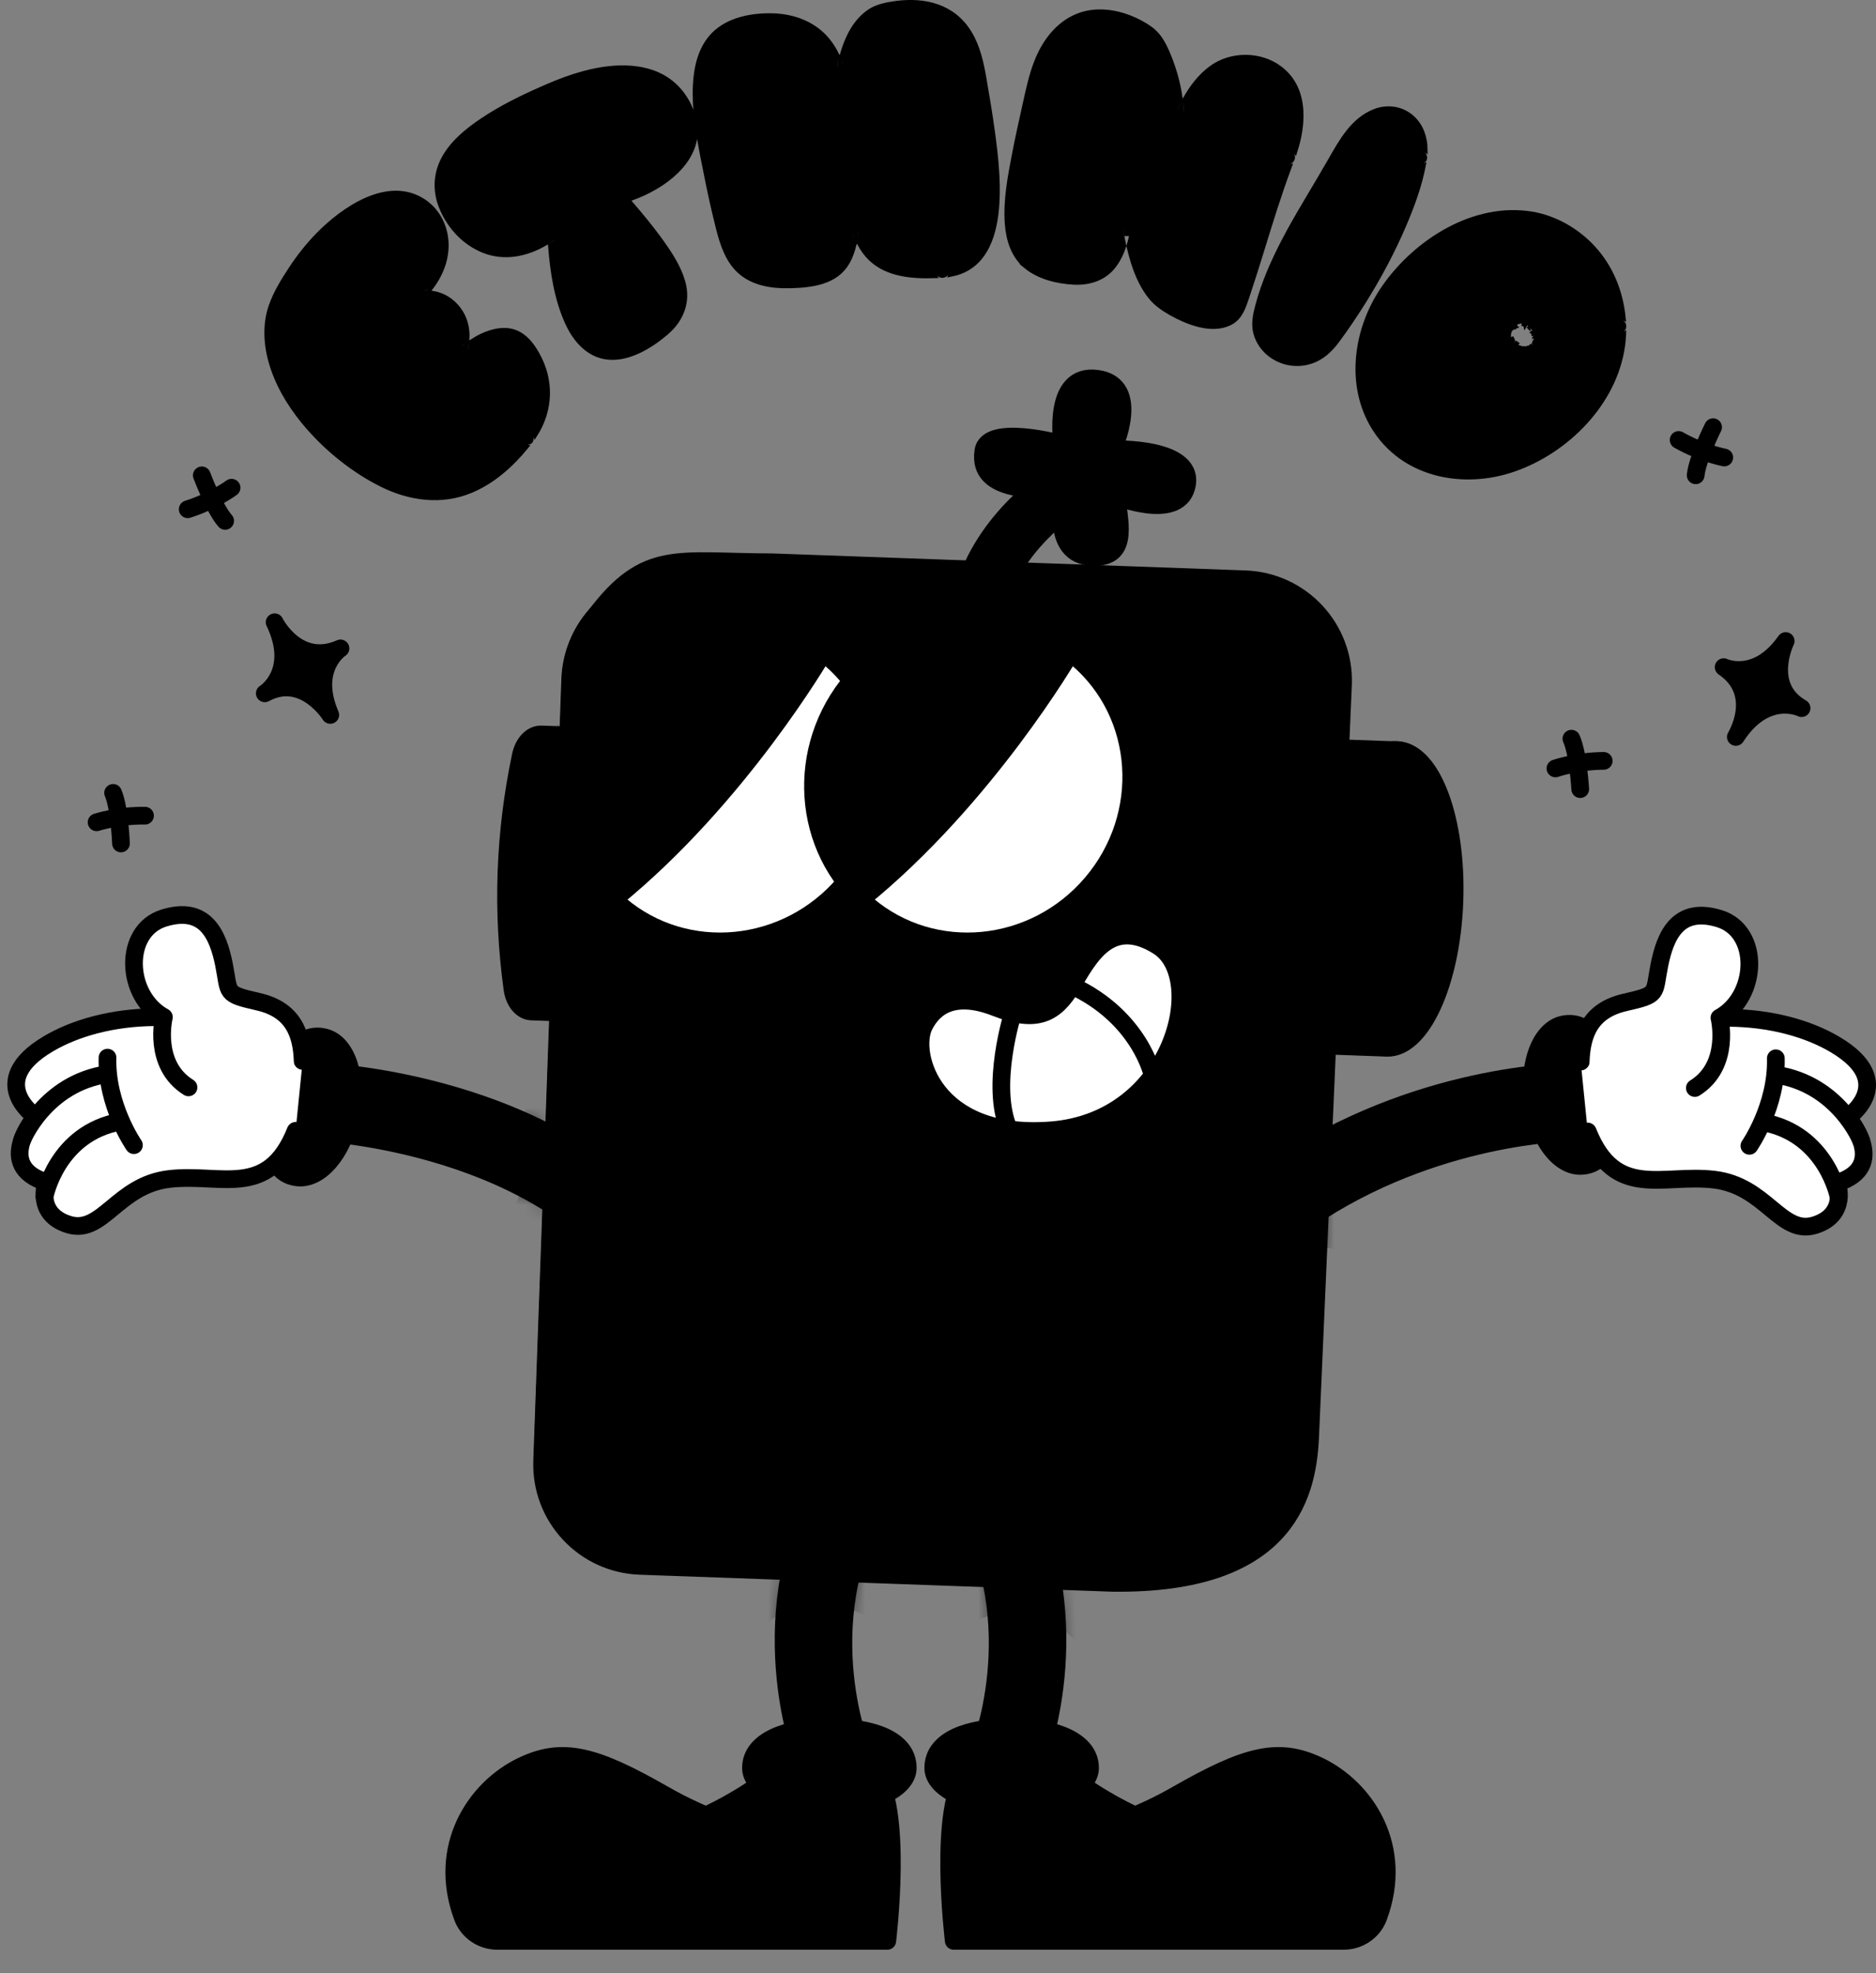 <svg width="116" height="122" viewBox="0 0 116 122" fill="none" xmlns="http://www.w3.org/2000/svg">
<rect x="0" y="0" width="116" height="122" fill="#808080" stroke="none"/>
<path d="M40.512 79.722C39.942 79.722 39.377 79.462 39.011 78.97C32.66 70.463 19.323 69.973 19.19 69.97C18.159 69.941 17.343 69.079 17.372 68.045C17.401 67.028 18.233 66.224 19.242 66.224C19.259 66.224 19.277 66.224 19.294 66.224C19.913 66.241 34.564 66.748 42.014 76.728C42.633 77.558 42.463 78.73 41.633 79.35C41.296 79.601 40.904 79.722 40.515 79.722H40.512Z" fill="#CEC2FB" style="fill:#CEC2FB;fill:color(display-p3 0.808 0.761 0.984);fill-opacity:1;"/>
<mask id="mask0_3061_2927" style="mask-type:luminance" maskUnits="userSpaceOnUse" x="17" y="66" width="26" height="14">
<path d="M40.512 79.722C39.942 79.722 39.377 79.462 39.011 78.97C32.66 70.463 19.323 69.973 19.19 69.97C18.159 69.941 17.343 69.079 17.372 68.045C17.401 67.028 18.233 66.224 19.242 66.224C19.259 66.224 19.277 66.224 19.294 66.224C19.913 66.241 34.564 66.748 42.014 76.728C42.633 77.558 42.463 78.73 41.633 79.35C41.296 79.601 40.904 79.722 40.515 79.722H40.512Z" fill="white" style="fill:white;fill-opacity:1;"/>
</mask>
<g mask="url(#mask0_3061_2927)">
<path d="M32.199 68.993C32.199 68.993 34.248 70.227 31.297 75.567C28.845 80.004 37.095 78.814 37.095 78.814L38.715 68.143L35.225 65.362L32.199 68.993Z" fill="#8A73C1" style="fill:#8A73C1;fill:color(display-p3 0.541 0.451 0.757);fill-opacity:1;"/>
</g>
<path d="M40.512 79.722C39.942 79.722 39.377 79.462 39.011 78.97C32.66 70.463 19.323 69.973 19.19 69.97C18.159 69.941 17.343 69.079 17.372 68.045C17.401 67.028 18.233 66.224 19.242 66.224C19.259 66.224 19.277 66.224 19.294 66.224C19.913 66.241 34.564 66.748 42.014 76.728C42.633 77.558 42.463 78.73 41.633 79.35C41.296 79.601 40.904 79.722 40.515 79.722H40.512Z" stroke="black" style="stroke:black;stroke-opacity:1;" stroke-width="1.095" stroke-linecap="round" stroke-linejoin="round"/>
<path d="M18.404 72.797C19.747 72.938 21.188 71.344 21.669 68.958C22.148 66.572 21.439 64.529 20.142 64.157C18.442 63.67 17.358 65.61 16.877 67.996C16.399 70.382 16.629 72.61 18.404 72.797Z" fill="#8A73C1" stroke="black" style="fill:#8A73C1;fill:color(display-p3 0.541 0.451 0.757);fill-opacity:1;stroke:black;stroke-opacity:1;" stroke-width="1.095" stroke-linecap="round" stroke-linejoin="round"/>
<path d="M18.714 65.587C18.613 64.616 18.068 65.186 17.743 65.005C12.279 61.967 6.316 62.558 2.974 64.546C-0.96 66.886 2.201 69.045 2.201 69.045C2.201 69.045 -0.407 72.076 2.861 73.094C2.861 73.094 2.155 75.071 4.25 75.713C6.345 76.353 7.25 73.275 10.457 72.895C13.665 72.514 16.576 74.171 18.279 69.918" fill="white" style="fill:white;fill-opacity:1;"/>
<path d="M18.714 65.587C18.613 64.616 18.068 65.186 17.743 65.005C12.279 61.967 6.316 62.558 2.974 64.546C-0.96 66.886 2.201 69.045 2.201 69.045C2.201 69.045 -0.407 72.076 2.861 73.094C2.861 73.094 2.155 75.071 4.25 75.713C6.345 76.353 7.25 73.275 10.457 72.895C13.665 72.514 16.576 74.171 18.279 69.918" stroke="black" style="stroke:black;stroke-opacity:1;" stroke-width="1.095" stroke-linecap="round" stroke-linejoin="round"/>
<path d="M18.714 65.587C18.653 63.884 18.106 62.423 15.976 61.936C13.847 61.449 14.21 61.449 13.847 59.622C13.48 57.795 12.691 55.971 10.135 56.76C7.579 57.553 7.76 61.587 10.135 62.887C10.135 62.887 9.406 65.829 11.656 67.23" fill="white" style="fill:white;fill-opacity:1;"/>
<path d="M18.714 65.587C18.653 63.884 18.106 62.423 15.976 61.936C13.847 61.449 14.21 61.449 13.847 59.622C13.48 57.795 12.691 55.971 10.135 56.76C7.579 57.553 7.76 61.587 10.135 62.887C10.135 62.887 9.406 65.829 11.656 67.23" stroke="black" style="stroke:black;stroke-opacity:1;" stroke-width="1.095" stroke-linecap="round" stroke-linejoin="round"/>
<path d="M1.371 70.48C1.371 70.48 2.754 66.993 6.645 66.408" stroke="black" style="stroke:black;stroke-opacity:1;" stroke-width="1.095" stroke-linecap="round" stroke-linejoin="round"/>
<path d="M2.752 74.01C2.752 74.01 3.478 70.051 7.464 69.345" stroke="black" style="stroke:black;stroke-opacity:1;" stroke-width="1.095" stroke-linecap="round" stroke-linejoin="round"/>
<path d="M8.281 70.802C8.281 70.802 6.567 68.341 6.647 65.391" stroke="black" style="stroke:black;stroke-opacity:1;" stroke-width="1.095" stroke-linecap="round" stroke-linejoin="round"/>
<path d="M48.607 113.573C48.607 113.573 45.342 113.403 41.056 110.954C36.774 108.501 34.783 107.989 32.293 109.179C29.386 110.568 26.997 114.193 28.608 118.527C28.939 119.42 29.806 120 30.76 120H54.863C54.863 120 55.9 111.585 54.019 109.519C52.771 108.147 49.806 108.112 47.777 109.718C45.748 111.323 43.65 112.236 43.65 112.236" fill="#73C4EA" style="fill:#73C4EA;fill:color(display-p3 0.451 0.769 0.918);fill-opacity:1;"/>
<path d="M48.607 113.573C48.607 113.573 45.342 113.403 41.056 110.954C36.774 108.501 34.783 107.989 32.293 109.179C29.386 110.568 26.997 114.193 28.608 118.527C28.939 119.42 29.806 120 30.76 120H54.863C54.863 120 55.9 111.585 54.019 109.519C52.771 108.147 49.806 108.112 47.777 109.718C45.748 111.323 43.65 112.236 43.65 112.236" stroke="black" style="stroke:black;stroke-opacity:1;" stroke-width="1.095" stroke-linecap="round" stroke-linejoin="round"/>
<path d="M56.13 109.309C56.13 110.594 53.96 111.634 51.283 111.634C48.605 111.634 46.435 110.594 46.435 109.309C46.435 107.634 48.605 106.79 51.283 106.79C53.96 106.79 56.13 107.554 56.13 109.309Z" fill="#567EE0" stroke="black" style="fill:#567EE0;fill:color(display-p3 0.337 0.494 0.878);fill-opacity:1;stroke:black;stroke-opacity:1;" stroke-width="1.095" stroke-linecap="round" stroke-linejoin="round"/>
<path d="M51.212 109.213C51.261 109.213 51.31 109.213 51.359 109.208C52.388 109.13 53.206 108.793 53.129 107.764C53.123 107.66 49.806 99.015 55.414 91.326C56.025 90.491 55.84 89.318 55.005 88.71C54.169 88.102 52.996 88.283 52.388 89.119C45.919 97.983 49.365 107.675 49.394 108.046C49.469 109.029 50.244 109.213 51.215 109.213H51.212Z" fill="#CEC2FB" style="fill:#CEC2FB;fill:color(display-p3 0.808 0.761 0.984);fill-opacity:1;"/>
<mask id="mask1_3061_2927" style="mask-type:luminance" maskUnits="userSpaceOnUse" x="48" y="88" width="8" height="22">
<path d="M51.212 109.213C51.261 109.213 51.31 109.213 51.359 109.208C52.388 109.13 53.206 108.793 53.129 107.764C53.123 107.66 49.806 99.015 55.414 91.326C56.025 90.491 55.84 89.318 55.005 88.71C54.169 88.102 52.996 88.283 52.388 89.119C45.919 97.983 49.365 107.675 49.394 108.046C49.469 109.029 50.244 109.213 51.215 109.213H51.212Z" fill="white" style="fill:white;fill-opacity:1;"/>
</mask>
<g mask="url(#mask1_3061_2927)">
<path d="M47.368 100.441C47.368 100.441 48.296 99.294 50.613 99.257C52.93 99.219 53.985 100.231 53.985 100.231L59.253 90.37L55.302 86.704L49.264 88.01L46.438 93.571L47.368 100.441Z" fill="#8A73C1" style="fill:#8A73C1;fill:color(display-p3 0.541 0.451 0.757);fill-opacity:1;"/>
</g>
<path d="M51.212 109.213C51.261 109.213 51.31 109.213 51.359 109.208C52.388 109.13 53.206 108.793 53.129 107.764C53.123 107.66 49.806 99.015 55.414 91.326C56.025 90.491 55.84 89.318 55.005 88.71C54.169 88.102 52.996 88.283 52.388 89.119C45.919 97.983 49.365 107.675 49.394 108.046C49.469 109.029 50.244 109.213 51.215 109.213H51.212Z" stroke="black" style="stroke:black;stroke-opacity:1;" stroke-width="1.095" stroke-linecap="round" stroke-linejoin="round"/>
<path d="M65.231 113.573C65.231 113.573 68.496 113.403 72.781 110.954C77.063 108.501 79.055 107.989 81.544 109.179C84.452 110.568 86.841 114.193 85.23 118.527C84.899 119.42 84.031 120 83.078 120H58.975C58.975 120 57.937 111.585 59.819 109.519C61.067 108.147 64.032 108.112 66.061 109.718C68.09 111.323 70.188 112.236 70.188 112.236" fill="#73C4EA" style="fill:#73C4EA;fill:color(display-p3 0.451 0.769 0.918);fill-opacity:1;"/>
<path d="M65.231 113.573C65.231 113.573 68.496 113.403 72.781 110.954C77.063 108.501 79.055 107.989 81.544 109.179C84.452 110.568 86.841 114.193 85.23 118.527C84.899 119.42 84.031 120 83.078 120H58.975C58.975 120 57.937 111.585 59.819 109.519C61.067 108.147 64.032 108.112 66.061 109.718C68.09 111.323 70.188 112.236 70.188 112.236" stroke="black" style="stroke:black;stroke-opacity:1;" stroke-width="1.095" stroke-linecap="round" stroke-linejoin="round"/>
<path d="M57.707 109.309C57.707 110.594 59.877 111.634 62.554 111.634C65.231 111.634 67.401 110.594 67.401 109.309C67.401 107.634 65.231 106.79 62.554 106.79C59.877 106.79 57.707 107.554 57.707 109.309Z" fill="#567EE0" stroke="black" style="fill:#567EE0;fill:color(display-p3 0.337 0.494 0.878);fill-opacity:1;stroke:black;stroke-opacity:1;" stroke-width="1.095" stroke-linecap="round" stroke-linejoin="round"/>
<path d="M62.627 109.213C62.578 109.213 62.529 109.213 62.48 109.208C61.451 109.13 60.633 108.793 60.71 107.764C60.716 107.66 64.033 99.015 58.425 91.326C57.814 90.491 57.999 89.318 58.834 88.71C59.67 88.102 60.843 88.283 61.451 89.119C67.92 97.983 64.474 107.675 64.445 108.046C64.37 109.029 63.595 109.213 62.624 109.213H62.627Z" fill="#CEC2FB" style="fill:#CEC2FB;fill:color(display-p3 0.808 0.761 0.984);fill-opacity:1;"/>
<mask id="mask2_3061_2927" style="mask-type:luminance" maskUnits="userSpaceOnUse" x="58" y="88" width="8" height="22">
<path d="M62.627 109.213C62.578 109.213 62.529 109.213 62.48 109.208C61.451 109.13 60.633 108.793 60.71 107.764C60.716 107.66 64.033 99.015 58.425 91.326C57.814 90.491 57.999 89.318 58.834 88.71C59.67 88.102 60.843 88.283 61.451 89.119C67.92 97.983 64.474 107.675 64.445 108.046C64.37 109.029 63.595 109.213 62.624 109.213H62.627Z" fill="white" style="fill:white;fill-opacity:1;"/>
</mask>
<g mask="url(#mask2_3061_2927)">
<path d="M66.753 101.808C66.753 101.808 66.085 100.494 63.825 99.978C61.566 99.459 60.324 100.231 60.324 100.231L57.215 89.494L61.84 86.725L67.477 89.255L69.091 95.283L66.759 101.811L66.753 101.808Z" fill="#8A73C1" style="fill:#8A73C1;fill:color(display-p3 0.541 0.451 0.757);fill-opacity:1;"/>
</g>
<path d="M62.627 109.213C62.578 109.213 62.529 109.213 62.48 109.208C61.451 109.13 60.633 108.793 60.71 107.764C60.716 107.66 64.033 99.015 58.425 91.326C57.814 90.491 57.999 89.318 58.834 88.71C59.67 88.102 60.843 88.283 61.451 89.119C67.92 97.983 64.474 107.675 64.445 108.046C64.37 109.029 63.595 109.213 62.624 109.213H62.627Z" stroke="black" style="stroke:black;stroke-opacity:1;" stroke-width="1.095" stroke-linecap="round" stroke-linejoin="round"/>
<path d="M36.803 38.092C39.927 33.928 41.858 34.755 47.722 34.764L76.998 35.816C80.462 35.94 83.17 38.85 83.044 42.314L81.018 88.669C80.894 92.093 79.851 97.856 69.223 97.865C69.099 97.868 68.972 97.868 68.845 97.865L39.57 96.813C36.106 96.689 33.397 93.779 33.524 90.315L35.259 41.997C35.313 40.498 35.89 39.141 36.806 38.092H36.803Z" fill="#8A73C1" style="fill:#8A73C1;fill:color(display-p3 0.541 0.451 0.757);fill-opacity:1;"/>
<mask id="mask3_3061_2927" style="mask-type:luminance" maskUnits="userSpaceOnUse" x="33" y="34" width="51" height="64">
<path d="M36.803 38.092C39.927 33.928 41.858 34.755 47.722 34.764L76.998 35.816C80.462 35.94 83.17 38.85 83.044 42.314L81.018 88.669C80.894 92.093 79.851 97.856 69.223 97.865C69.099 97.868 68.972 97.868 68.845 97.865L39.57 96.813C36.106 96.689 33.397 93.779 33.524 90.315L35.259 41.997C35.313 40.498 35.89 39.141 36.806 38.092H36.803Z" fill="white" style="fill:white;fill-opacity:1;"/>
</mask>
<g mask="url(#mask3_3061_2927)">
<path d="M78.369 75.736C78.369 75.736 80.692 77.947 86.608 77.073L84.159 71.8L78.369 75.736Z" fill="#5C509C" style="fill:#5C509C;fill:color(display-p3 0.361 0.314 0.612);fill-opacity:1;"/>
</g>
<path d="M36.803 38.092C39.927 33.928 41.858 34.755 47.722 34.764L76.998 35.816C80.462 35.94 83.17 38.85 83.044 42.314L81.018 88.669C80.894 92.093 79.851 97.856 69.223 97.865C69.099 97.868 68.972 97.868 68.845 97.865L39.57 96.813C36.106 96.689 33.397 93.779 33.524 90.315L35.259 41.997C35.313 40.498 35.89 39.141 36.806 38.092H36.803Z" stroke="black" style="stroke:black;stroke-opacity:1;" stroke-width="1.095" stroke-linecap="round" stroke-linejoin="round"/>
<path d="M69.032 30.706C69.032 30.706 72.775 32.202 73.352 30.144C74.064 27.6 68.822 27.778 68.822 27.778C68.822 27.778 70.652 23.813 67.854 23.421C64.998 23.02 65.686 27.456 65.686 27.456C65.686 27.456 61.079 26.179 60.808 27.868C60.367 30.628 64.566 30.196 65.813 30.36C65.813 30.36 64.779 34.366 67.571 34.435C69.718 34.487 69.286 32.579 69.032 30.706Z" fill="#567EE0" stroke="black" style="fill:#567EE0;fill:color(display-p3 0.337 0.494 0.878);fill-opacity:1;stroke:black;stroke-opacity:1;" stroke-width="1.095" stroke-linecap="round" stroke-linejoin="round"/>
<path d="M67.761 29.107C67.461 28.548 66.772 28.329 66.204 28.634C65.994 28.747 62.02 30.914 60.139 35.015C59.919 35.49 60.254 36.038 60.775 36.055L61.559 36.081C61.928 36.092 62.268 35.894 62.441 35.565C64.087 32.427 67.248 30.689 67.291 30.666C67.85 30.363 68.06 29.666 67.761 29.107Z" fill="#CEC2FB" stroke="black" style="fill:#CEC2FB;fill:color(display-p3 0.808 0.761 0.984);fill-opacity:1;stroke:black;stroke-opacity:1;" stroke-width="1.095" stroke-linecap="round" stroke-linejoin="round"/>
<path d="M35.744 45.489L33.473 45.409C32.9 45.389 32.375 45.916 32.208 46.697C31.194 51.486 31.021 56.307 31.689 61.16C31.799 61.95 32.286 62.518 32.859 62.538L35.13 62.618L35.744 45.489Z" fill="#CEC2FB" style="fill:#CEC2FB;fill:color(display-p3 0.808 0.761 0.984);fill-opacity:1;"/>
<mask id="mask4_3061_2927" style="mask-type:luminance" maskUnits="userSpaceOnUse" x="31" y="45" width="5" height="18">
<path d="M35.744 45.489L33.473 45.409C32.9 45.389 32.375 45.916 32.208 46.697C31.194 51.486 31.021 56.307 31.689 61.16C31.799 61.95 32.286 62.518 32.859 62.538L35.13 62.618L35.744 45.489Z" fill="white" style="fill:white;fill-opacity:1;"/>
</mask>
<g mask="url(#mask4_3061_2927)">
<path d="M33.52 62.561C33.52 62.561 32.946 61.786 33.298 54.014C33.652 46.242 34.462 44.824 34.462 44.824C34.462 44.824 38.004 46.545 38.004 46.746C38.004 46.948 37.701 62.273 37.701 62.273L33.522 62.561H33.52Z" fill="#8A73C1" style="fill:#8A73C1;fill:color(display-p3 0.541 0.451 0.757);fill-opacity:1;"/>
</g>
<path d="M35.744 45.489L33.473 45.409C32.9 45.389 32.375 45.916 32.208 46.697C31.194 51.486 31.021 56.307 31.689 61.16C31.799 61.95 32.286 62.518 32.859 62.538L35.13 62.618L35.744 45.489Z" stroke="black" style="stroke:black;stroke-opacity:1;" stroke-width="1.095" stroke-linecap="round" stroke-linejoin="round"/>
<path d="M39.595 96.76L68.872 97.813C72.336 97.938 75.246 95.231 75.37 91.767L77.108 43.448C77.233 39.984 74.525 37.075 71.061 36.95L41.785 35.897C38.32 35.773 35.411 38.48 35.287 41.944L33.549 90.262C33.424 93.727 36.131 96.636 39.595 96.76Z" fill="#CEC2FB" stroke="black" style="fill:#CEC2FB;fill:color(display-p3 0.808 0.761 0.984);fill-opacity:1;stroke:black;stroke-opacity:1;" stroke-width="1.095" stroke-linecap="round" stroke-linejoin="round"/>
<path d="M43.529 41.847L68.84 42.755C70.494 42.816 71.782 44.314 71.718 46.104L71.056 64.567C70.992 66.357 69.597 67.76 67.943 67.702L42.633 66.795C40.979 66.734 39.691 65.236 39.754 63.446L40.417 44.983C40.48 43.193 41.875 41.79 43.529 41.847Z" fill="#ECE9FF" stroke="black" style="fill:#ECE9FF;fill:color(display-p3 0.925 0.914 1);fill-opacity:1;stroke:black;stroke-opacity:1;" stroke-width="1.095" stroke-linecap="round" stroke-linejoin="round"/>
<path d="M67.193 88.623L41.883 87.715C40.229 87.655 38.941 86.156 39.004 84.367L39.359 74.523C39.422 72.733 40.817 71.33 42.471 71.388L67.781 72.295C69.435 72.356 70.724 73.854 70.66 75.644L70.306 85.488C70.242 87.277 68.847 88.681 67.193 88.623Z" fill="#ECE9FF" stroke="black" style="fill:#ECE9FF;fill:color(display-p3 0.925 0.914 1);fill-opacity:1;stroke:black;stroke-opacity:1;" stroke-width="1.095" stroke-linecap="round" stroke-linejoin="round"/>
<path d="M67.34 74.639C67.852 74.639 68.268 75.054 68.268 75.566C68.267 76.079 67.852 76.494 67.34 76.494C66.828 76.494 66.412 76.079 66.412 75.566C66.412 75.054 66.827 74.639 67.34 74.639Z" fill="black" stroke="black" style="fill:black;fill-opacity:1;stroke:black;stroke-opacity:1;" stroke-width="0.288"/>
<path d="M42.096 73.117C42.608 73.117 43.023 73.532 43.023 74.045C43.023 74.557 42.608 74.972 42.096 74.973C41.583 74.973 41.168 74.557 41.168 74.045C41.168 73.532 41.583 73.117 42.096 73.117Z" fill="black" stroke="black" style="fill:black;fill-opacity:1;stroke:black;stroke-opacity:1;" stroke-width="0.288"/>
<path d="M79.707 39.141L75.92 39.633" stroke="black" style="stroke:black;stroke-opacity:1;" stroke-width="1.095" stroke-linecap="round" stroke-linejoin="round"/>
<path d="M52.219 54.608C55.8 50.395 55.388 44.163 51.3 40.688C47.212 37.214 40.995 37.813 37.415 42.026C33.834 46.239 34.246 52.471 38.334 55.945C42.422 59.42 48.639 58.821 52.219 54.608Z" fill="white" stroke="black" style="fill:white;fill-opacity:1;stroke:black;stroke-opacity:1;" stroke-width="1.095" stroke-linecap="round" stroke-linejoin="round"/>
<path d="M38.355 55.988C34.269 52.513 33.857 46.282 37.439 42.069C41.021 37.856 47.237 37.257 51.323 40.732C51.323 40.732 46.127 49.677 38.355 55.988Z" fill="#191919" style="fill:#191919;fill:color(display-p3 0.098 0.098 0.098);fill-opacity:1;"/>
<path d="M71.631 58.509C68.64 56.613 67.34 59.187 66.286 60.947C65.234 62.708 64.072 63.273 61.571 62.293C59.07 61.313 57.773 62.158 57.139 63.426C56.286 65.137 57.698 70.457 64.997 69.886C72.594 69.293 74.703 60.458 71.628 58.509H71.631Z" fill="white" stroke="black" style="fill:white;fill-opacity:1;stroke:black;stroke-opacity:1;" stroke-width="1.095" stroke-linecap="round" stroke-linejoin="round"/>
<path d="M62.635 62.63C62.635 62.63 61.203 67.111 62.381 69.82L62.635 62.63Z" fill="white" style="fill:white;fill-opacity:1;"/>
<path d="M62.635 62.63C62.635 62.63 61.203 67.111 62.381 69.82" stroke="black" style="stroke:black;stroke-opacity:1;" stroke-width="1.095" stroke-linecap="round" stroke-linejoin="round"/>
<path d="M71.275 66.506C71.275 66.506 70.522 62.921 66.289 60.947L71.275 66.506Z" fill="white" style="fill:white;fill-opacity:1;"/>
<path d="M71.275 66.506C71.275 66.506 70.522 62.921 66.289 60.947" stroke="black" style="stroke:black;stroke-opacity:1;" stroke-width="1.095" stroke-linecap="round" stroke-linejoin="round"/>
<path d="M82.561 46.25L86.411 46.388C88.538 46.463 90.114 50.645 89.932 55.722C89.751 60.8 87.878 64.858 85.751 64.78L81.901 64.641C79.774 64.567 78.198 60.385 78.379 55.307C78.561 50.23 80.434 46.172 82.561 46.25Z" fill="#CEC2FB" stroke="black" style="fill:#CEC2FB;fill:color(display-p3 0.808 0.761 0.984);fill-opacity:1;stroke:black;stroke-opacity:1;" stroke-width="1.095" stroke-linecap="round" stroke-linejoin="round"/>
<path d="M89.878 55.701C90.059 50.623 88.483 46.444 86.356 46.368C84.23 46.292 82.359 50.347 82.177 55.426C81.995 60.504 83.572 64.683 85.698 64.759C87.825 64.835 89.696 60.78 89.878 55.701Z" fill="#8A73C1" stroke="black" style="fill:#8A73C1;fill:color(display-p3 0.541 0.451 0.757);fill-opacity:1;stroke:black;stroke-opacity:1;" stroke-width="1.095" stroke-linecap="round" stroke-linejoin="round"/>
<path d="M67.512 54.608C71.093 50.395 70.681 44.163 66.593 40.688C62.505 37.214 56.288 37.813 52.708 42.026C49.127 46.239 49.539 52.471 53.627 55.945C57.715 59.42 63.932 58.821 67.512 54.608Z" fill="white" stroke="black" style="fill:white;fill-opacity:1;stroke:black;stroke-opacity:1;" stroke-width="1.095" stroke-linecap="round" stroke-linejoin="round"/>
<path d="M53.648 55.988C49.562 52.513 49.15 46.282 52.732 42.069C56.314 37.856 62.53 37.257 66.616 40.732C66.616 40.732 61.42 49.677 53.648 55.988Z" fill="#191919" style="fill:#191919;fill:color(display-p3 0.098 0.098 0.098);fill-opacity:1;"/>
<path d="M79.848 75.713C79.248 75.713 78.661 75.428 78.297 74.895C77.715 74.039 77.937 72.875 78.79 72.293C87.565 66.313 96.827 66.258 97.213 66.267C98.248 66.267 99.083 67.109 99.083 68.143C99.083 69.175 98.242 70.013 97.21 70.013C97.075 70.013 88.663 70.103 80.903 75.391C80.58 75.61 80.214 75.716 79.851 75.716L79.848 75.713Z" fill="#CEC2FB" stroke="black" style="fill:#CEC2FB;fill:color(display-p3 0.808 0.761 0.984);fill-opacity:1;stroke:black;stroke-opacity:1;" stroke-width="1.095" stroke-linecap="round" stroke-linejoin="round"/>
<path d="M97.759 72.085C96.411 72.131 95.088 70.436 94.78 68.021C94.471 65.606 95.327 63.621 96.65 63.341C98.382 62.978 99.321 64.99 99.63 67.405C99.935 69.82 99.543 72.024 97.759 72.085Z" fill="#8A73C1" stroke="black" style="fill:#8A73C1;fill:color(display-p3 0.541 0.451 0.757);fill-opacity:1;stroke:black;stroke-opacity:1;" stroke-width="1.095" stroke-linecap="round" stroke-linejoin="round"/>
<path d="M97.74 65.627C97.841 64.656 98.386 65.226 98.711 65.045C104.175 62.007 110.137 62.598 113.48 64.587C117.414 66.927 114.253 69.085 114.253 69.085C114.253 69.085 116.861 72.117 113.593 73.134C113.593 73.134 114.299 75.111 112.204 75.753C110.109 76.393 109.204 73.315 105.996 72.935C102.789 72.555 99.879 74.212 98.175 69.958" fill="white" style="fill:white;fill-opacity:1;"/>
<path d="M97.74 65.627C97.841 64.656 98.386 65.226 98.711 65.045C104.175 62.007 110.137 62.598 113.48 64.587C117.414 66.927 114.253 69.085 114.253 69.085C114.253 69.085 116.861 72.117 113.593 73.134C113.593 73.134 114.299 75.111 112.204 75.753C110.109 76.393 109.204 73.315 105.996 72.935C102.789 72.555 99.879 74.212 98.175 69.958" stroke="black" style="stroke:black;stroke-opacity:1;" stroke-width="1.095" stroke-linecap="round" stroke-linejoin="round"/>
<path d="M97.74 65.627C97.801 63.924 98.348 62.463 100.478 61.976C102.607 61.489 102.244 61.489 102.607 59.662C102.973 57.835 103.763 56.011 106.319 56.8C108.875 57.593 108.694 61.627 106.319 62.927C106.319 62.927 107.048 65.869 104.798 67.27" fill="white" style="fill:white;fill-opacity:1;"/>
<path d="M97.74 65.627C97.801 63.924 98.348 62.463 100.478 61.976C102.607 61.489 102.244 61.489 102.607 59.662C102.973 57.835 103.763 56.011 106.319 56.8C108.875 57.593 108.694 61.627 106.319 62.927C106.319 62.927 107.048 65.869 104.798 67.27" stroke="black" style="stroke:black;stroke-opacity:1;" stroke-width="1.095" stroke-linecap="round" stroke-linejoin="round"/>
<path d="M115.082 70.52C115.082 70.52 113.699 67.033 109.809 66.448" stroke="black" style="stroke:black;stroke-opacity:1;" stroke-width="1.095" stroke-linecap="round" stroke-linejoin="round"/>
<path d="M113.698 74.05C113.698 74.05 112.972 70.091 108.986 69.385" stroke="black" style="stroke:black;stroke-opacity:1;" stroke-width="1.095" stroke-linecap="round" stroke-linejoin="round"/>
<path d="M108.172 70.843C108.172 70.843 109.886 68.382 109.806 65.431" stroke="black" style="stroke:black;stroke-opacity:1;" stroke-width="1.095" stroke-linecap="round" stroke-linejoin="round"/>
<path d="M32.585 27.098C30.827 29.375 27.706 32.072 23.119 29.36C18.081 26.378 15.715 21.605 17.234 18.513C19.346 14.228 22.522 12.289 24.346 12.231C27.283 12.139 28.683 15.894 25.502 18.551C25.13 18.701 24.747 18.954 24.375 19.332C24.802 19.087 25.176 18.825 25.502 18.551C27.675 17.672 29.594 20.242 28.049 22.369C27.787 22.614 27.513 22.888 27.234 23.193C27.574 22.931 27.845 22.654 28.049 22.369C30.173 20.387 31.695 20.314 32.539 21.401C33.461 22.585 34.357 24.81 32.582 27.098H32.585Z" fill="#F9DE55" style="fill:#F9DE55;fill:color(display-p3 0.977 0.871 0.333);fill-opacity:1;"/>
<path d="M22.704 12.338C23.873 11.837 25.101 11.729 26.189 12.443C27.253 13.143 27.735 14.42 27.562 15.676C27.46 16.42 27.14 17.12 26.689 17.724H26.688C26.664 17.755 26.638 17.786 26.614 17.817C26.363 17.795 26.105 17.807 25.855 17.854C26.037 17.652 26.2 17.435 26.331 17.243L26.332 17.242C26.759 16.611 27.046 15.873 27.031 15.087C27.007 13.8 26.097 12.678 24.781 12.534C23.932 12.441 23.1 12.748 22.37 13.148L22.064 13.324C20.848 14.056 19.812 15.085 18.974 16.211C18.572 16.75 18.208 17.317 17.881 17.904L17.565 18.497C17.314 18.991 17.141 19.522 17.09 20.085V20.086C16.98 21.316 17.321 22.542 17.859 23.621V23.62C18.52 24.951 19.471 26.112 20.553 27.109C21.856 28.312 23.455 29.467 25.198 29.969H25.199C26.581 30.365 28.009 30.249 29.288 29.616L29.542 29.483C30.516 28.939 31.329 28.165 32.035 27.321C32.086 27.424 32.168 27.506 32.264 27.561C32.339 27.605 32.427 27.634 32.52 27.645C31.581 28.784 30.46 29.78 29.1 30.343C27.284 31.095 25.32 30.823 23.577 29.949C22.008 29.161 20.542 28.025 19.344 26.729L19.107 26.467C18.165 25.396 17.368 24.179 16.9 22.838L16.811 22.568C16.443 21.39 16.351 20.08 16.761 18.916C17.048 18.101 17.519 17.332 18.008 16.593C18.493 15.859 19.044 15.16 19.659 14.53C20.443 13.727 21.534 12.839 22.704 12.338ZM32.565 26.797C32.619 26.798 32.682 26.826 32.738 26.883C32.838 26.983 32.88 27.133 32.815 27.267C32.703 27.384 32.538 27.387 32.408 27.312C32.339 27.273 32.295 27.218 32.279 27.164C32.267 27.123 32.268 27.07 32.307 27.006L32.395 26.893C32.456 26.815 32.516 26.796 32.565 26.797ZM29.829 20.751C30.47 20.458 31.187 20.296 31.834 20.533C32.453 20.76 32.87 21.289 33.208 21.884V21.885C34.132 23.503 34.066 25.355 33.082 26.891C33.048 26.811 33.001 26.738 32.943 26.68C32.862 26.598 32.756 26.538 32.638 26.518C33.164 25.663 33.449 24.68 33.253 23.643C33.105 22.858 32.736 21.965 32.137 21.387C31.642 20.911 30.987 20.936 30.423 21.124L30.188 21.214C29.729 21.41 29.306 21.695 28.921 22.001C29.033 21.737 29.112 21.459 29.15 21.173C29.152 21.159 29.152 21.144 29.153 21.13C29.37 20.988 29.594 20.859 29.829 20.751ZM27.292 23.459C27.192 23.474 27.098 23.44 27.031 23.376C26.98 23.327 26.95 23.265 26.946 23.202C26.945 23.178 26.949 23.152 26.957 23.124L27.292 23.459ZM28.824 21.359C28.757 21.67 28.64 21.969 28.477 22.247L28.477 22.248C28.353 22.461 28.187 22.65 28.003 22.838C27.858 22.985 27.693 23.143 27.54 23.3L27.143 22.902C27.361 22.716 27.558 22.515 27.748 22.317C27.976 22.081 28.196 21.851 28.447 21.648C28.571 21.549 28.697 21.453 28.824 21.359ZM26.74 18.126C27.386 18.227 27.941 18.565 28.355 19.11C28.755 19.639 28.932 20.306 28.88 20.967C28.668 21.111 28.464 21.265 28.267 21.424C28.243 21.443 28.22 21.464 28.196 21.483C28.244 21.344 28.283 21.201 28.303 21.054C28.385 20.48 28.226 19.863 27.873 19.413C27.564 19.02 27.116 18.748 26.618 18.682L26.401 18.666C26.352 18.666 26.302 18.67 26.253 18.673C26.43 18.502 26.592 18.313 26.74 18.126ZM24.471 19.608C24.351 19.651 24.233 19.602 24.156 19.503C24.079 19.403 24.063 19.277 24.136 19.174L24.471 19.608ZM26.393 18.095C26.188 18.339 25.967 18.571 25.723 18.744V18.745C25.646 18.8 25.561 18.845 25.467 18.893C25.421 18.916 25.372 18.94 25.322 18.966L25.173 19.052C24.997 19.163 24.844 19.295 24.698 19.431L24.367 19.002C24.58 18.875 24.79 18.742 24.992 18.593C25.042 18.556 25.089 18.519 25.134 18.484C25.179 18.449 25.221 18.416 25.264 18.385C25.306 18.354 25.349 18.327 25.392 18.303L25.526 18.24C25.802 18.142 26.099 18.092 26.393 18.095Z" fill="black" stroke="black" style="fill:black;fill-opacity:1;stroke:black;stroke-opacity:1;" stroke-width="0.288"/>
<path d="M52.059 5.912C52.059 5.99 52.062 6.065 52.064 6.143" stroke="black" style="stroke:black;stroke-opacity:1;" stroke-width="0.288" stroke-linecap="round" stroke-linejoin="round"/>
<path d="M58.29 16.744C54.206 16.983 53.045 15.767 52.593 11.566C52.852 14.978 52.552 16.94 50.195 17.269C45.354 17.943 45.057 15.73 44.339 12.485C43.115 6.946 42.028 1.99 46.541 1.333C50.529 0.751 51.936 3.333 52.062 5.912C52.028 3.707 52.826 1.042 54.676 0.627C57.249 0.045 59.82 0.462 60.512 4.552C61.324 9.347 62.719 16.488 58.293 16.744H58.29Z" fill="#F9DE55" style="fill:#F9DE55;fill:color(display-p3 0.977 0.871 0.333);fill-opacity:1;"/>
<path d="M47.77 0.967C49.102 1.001 50.382 1.49 51.211 2.537C51.433 2.817 51.616 3.12 51.767 3.438C51.673 3.799 51.607 4.167 51.56 4.536C51.364 3.802 51.021 3.104 50.462 2.561H50.461C49.377 1.504 47.736 1.389 46.36 1.655C45.345 1.851 44.454 2.361 43.981 3.339V3.34C43.552 4.233 43.515 5.282 43.565 6.243L43.59 6.648C43.668 7.742 43.858 8.826 44.075 9.897L44.299 10.965C44.551 12.14 44.772 13.358 45.123 14.523V14.524C45.352 15.28 45.695 16.112 46.428 16.583C47.409 17.216 48.696 17.146 49.749 17.034C50.257 16.98 50.745 16.872 51.155 16.639C51.518 16.433 51.816 16.132 52.015 15.699L52.094 15.505C52.281 14.982 52.361 14.425 52.389 13.861C52.405 13.923 52.42 13.984 52.438 14.045C52.538 14.396 52.666 14.738 52.826 15.062C52.739 15.459 52.609 15.837 52.417 16.185C51.717 17.448 50.244 17.643 48.842 17.678C47.71 17.706 46.541 17.519 45.713 16.754C44.995 16.091 44.666 15.103 44.421 14.142V14.141L44.155 13.051C43.901 11.956 43.677 10.851 43.463 9.749C43.178 8.279 42.919 6.778 42.987 5.293C43.039 4.148 43.309 2.98 44.102 2.159C45.017 1.214 46.462 0.935 47.77 0.967ZM53.26 13.808C53.458 14.488 53.766 15.135 54.286 15.619C54.819 16.116 55.511 16.34 56.219 16.434C56.748 16.504 57.295 16.501 57.803 16.48C57.756 16.573 57.733 16.675 57.732 16.773C57.732 16.869 57.754 16.967 57.801 17.055C56.394 17.1 54.9 16.978 53.872 16.023C53.564 15.735 53.322 15.396 53.128 15.023C53.197 14.677 53.238 14.322 53.255 13.966C53.257 13.913 53.258 13.86 53.26 13.808ZM58.298 16.459C58.395 16.453 58.456 16.486 58.494 16.528C58.535 16.574 58.562 16.645 58.562 16.724C58.561 16.872 58.476 17.003 58.318 17.029C58.306 17.03 58.294 17.032 58.282 17.033C58.184 17.04 58.125 17.007 58.087 16.966C58.046 16.921 58.02 16.852 58.02 16.773C58.021 16.62 58.11 16.483 58.276 16.46L58.298 16.459ZM55.077 0.252C56.861 -0.055 58.651 0.239 59.749 1.74V1.741C60.337 2.545 60.6 3.506 60.786 4.494L60.862 4.919C61.044 5.977 61.224 7.032 61.368 8.093C61.57 9.574 61.847 11.755 61.538 13.6C61.384 14.521 61.086 15.344 60.572 15.953C60.151 16.453 59.577 16.815 58.799 16.966C58.831 16.887 58.849 16.805 58.85 16.724C58.85 16.608 58.816 16.49 58.748 16.391C59.285 16.276 59.777 16.017 60.143 15.581L60.232 15.467C60.721 14.8 60.921 13.952 61.012 13.171C61.23 11.297 60.988 9.378 60.711 7.545C60.569 6.601 60.417 5.712 60.247 4.724C60.077 3.732 59.798 2.645 59.096 1.838C58.001 0.579 56.288 0.564 54.832 0.887C53.773 1.121 53.148 1.979 52.793 2.957C52.615 3.446 52.502 3.972 52.434 4.481C52.346 4.115 52.227 3.756 52.072 3.412C52.174 3.039 52.304 2.675 52.466 2.326L52.573 2.107C52.839 1.592 53.199 1.127 53.658 0.786V0.785C54.072 0.477 54.552 0.344 55.078 0.253L55.077 0.252ZM52.891 11.71C52.945 12.428 53.003 13.198 52.967 13.952C52.957 14.156 52.94 14.357 52.914 14.556C52.838 14.365 52.772 14.167 52.714 13.966C52.503 13.229 52.403 12.444 52.321 11.71H52.891ZM52.552 11.293C52.656 11.294 52.756 11.34 52.818 11.422H52.321C52.333 11.394 52.349 11.372 52.366 11.355C52.408 11.317 52.474 11.292 52.552 11.293ZM52.312 6.059C52.3 6.082 52.285 6.102 52.268 6.117C52.219 6.16 52.149 6.184 52.072 6.184C51.97 6.183 51.877 6.14 51.821 6.059H52.312ZM51.957 3.894C52.174 4.49 52.289 5.128 52.335 5.771H51.773C51.774 5.144 51.83 4.51 51.957 3.894Z" fill="black" stroke="black" style="fill:black;fill-opacity:1;stroke:black;stroke-opacity:1;" stroke-width="0.288"/>
<path d="M52.059 5.912C52.059 5.99 52.062 6.065 52.064 6.143" stroke="black" style="stroke:black;stroke-opacity:1;" stroke-width="0.288" stroke-linecap="round" stroke-linejoin="round"/>
<path d="M54.696 10.44C54.755 10.457 54.807 10.49 54.845 10.53L54.877 10.573C54.955 10.705 54.907 10.875 54.765 10.971V10.972C53.611 11.756 52.137 11.657 50.754 11.501H50.755C50.569 11.48 50.451 11.371 50.451 11.212C50.451 11.145 50.483 11.064 50.54 11.003C50.582 10.958 50.63 10.931 50.677 10.924L50.723 10.923C51.928 11.06 53.367 11.227 54.491 10.463H54.492C54.546 10.426 54.619 10.417 54.696 10.44Z" fill="black" stroke="black" style="fill:black;fill-opacity:1;stroke:black;stroke-opacity:1;" stroke-width="0.288"/>
<path d="M50.232 6.449C51.559 5.93 53.015 5.821 54.413 6.099V6.1C54.477 6.112 54.536 6.158 54.574 6.229C54.613 6.301 54.623 6.385 54.605 6.452C54.563 6.602 54.408 6.686 54.239 6.652L53.994 6.608C52.767 6.414 51.512 6.565 50.355 7.017C50.298 7.037 50.228 7.028 50.158 6.985C50.086 6.941 50.033 6.873 50.016 6.81C49.975 6.659 50.063 6.514 50.231 6.449H50.232Z" fill="black" stroke="black" style="fill:black;fill-opacity:1;stroke:black;stroke-opacity:1;" stroke-width="0.288"/>
<path d="M79.635 9.762C78.338 13.116 78.041 14.744 76.649 18.825C75.88 21.078 72.344 19.182 71.6 18.433C70.047 16.871 69.707 13.367 69.575 10.966C69.843 16.897 67.866 17.568 65.347 17.015C61.445 16.156 62.275 12.661 63.903 5.419C65.191 -0.304 69.246 0.693 71.093 2.105C72.001 2.799 73.064 6.159 72.716 8.344C73.191 6.557 74.234 4.857 75.407 4.217C77.655 2.998 81.655 4.543 79.635 9.759V9.762Z" fill="#F9DE55" style="fill:#F9DE55;fill:color(display-p3 0.977 0.871 0.333);fill-opacity:1;"/>
<path d="M79.186 10.136C79.26 10.209 79.352 10.26 79.449 10.286C79.538 10.31 79.637 10.314 79.733 10.298C79.108 11.975 78.58 13.678 78.056 15.385C77.756 16.361 77.448 17.336 77.126 18.303C76.897 18.988 76.701 19.597 76.124 19.928L76.003 19.99C75.447 20.248 74.81 20.24 74.171 20.087C73.533 19.934 72.906 19.64 72.383 19.345C71.917 19.08 71.482 18.776 71.152 18.37C70.652 17.747 70.319 17.007 70.074 16.236C69.968 15.9 69.877 15.559 69.798 15.215C69.956 14.707 70.046 14.174 70.099 13.65C70.229 14.595 70.426 15.532 70.75 16.43C70.983 17.073 71.309 17.761 71.832 18.26C72.074 18.49 72.382 18.687 72.691 18.856L72.999 19.017C73.377 19.207 73.962 19.471 74.544 19.581C75.12 19.69 75.745 19.656 76.138 19.178L76.137 19.177C76.284 18.998 76.377 18.785 76.448 18.576C76.484 18.471 76.514 18.364 76.544 18.263C76.574 18.16 76.602 18.062 76.633 17.971C76.777 17.54 76.915 17.107 77.054 16.675C77.311 15.873 77.556 15.064 77.801 14.261C78.224 12.871 78.678 11.494 79.186 10.136ZM66.847 0.907C67.706 0.626 68.658 0.692 69.525 0.973L69.892 1.105C70.338 1.286 70.762 1.509 71.148 1.791L71.149 1.792C71.575 2.102 71.854 2.545 72.084 3.035L72.18 3.248C72.562 4.133 72.847 5.1 72.982 6.077C72.797 6.424 72.636 6.783 72.498 7.146C72.478 6.569 72.39 5.994 72.273 5.446C72.099 4.627 71.851 3.791 71.444 3.039V3.038C71.011 2.24 70.21 1.781 69.368 1.52L69.006 1.42L68.659 1.351C67.845 1.224 67.001 1.344 66.282 1.808C65.061 2.596 64.512 4.093 64.206 5.388C63.788 7.152 63.386 8.934 63.086 10.726C62.896 11.868 62.696 13.138 62.911 14.325C63.07 15.198 63.464 15.899 64.272 16.337C65.06 16.764 66.062 16.947 66.94 16.873H66.941C67.285 16.842 67.668 16.726 67.985 16.505C68.307 16.281 68.574 15.902 68.753 15.526V15.525C69.016 14.97 69.162 14.361 69.241 13.737C69.308 14.229 69.392 14.718 69.5 15.201C69.369 15.602 69.194 15.982 68.955 16.32L68.8 16.523C68.217 17.229 67.323 17.503 66.405 17.458C65.361 17.404 64.243 17.126 63.44 16.468H63.441C62.669 15.832 62.357 14.861 62.277 13.859C62.164 12.415 62.45 10.933 62.727 9.497C62.917 8.517 63.133 7.539 63.352 6.562C63.578 5.551 63.774 4.558 64.174 3.622C64.698 2.397 65.574 1.325 66.847 0.907ZM69.866 11.112C69.885 11.605 69.893 12.097 69.877 12.589C69.855 13.235 69.805 13.918 69.668 14.568C69.459 13.433 69.362 12.267 69.295 11.112H69.866ZM69.553 10.695C69.658 10.696 69.756 10.74 69.812 10.824H69.314C69.326 10.799 69.341 10.779 69.358 10.763C69.405 10.721 69.475 10.695 69.553 10.695ZM79.365 9.662C79.441 9.52 79.598 9.474 79.742 9.514C79.819 9.535 79.876 9.576 79.906 9.625C79.933 9.669 79.948 9.733 79.912 9.824C79.908 9.835 79.903 9.846 79.898 9.857C79.824 10.001 79.669 10.048 79.525 10.009C79.449 9.988 79.391 9.945 79.36 9.896C79.34 9.862 79.326 9.818 79.336 9.759L79.353 9.694C79.358 9.684 79.361 9.673 79.365 9.662ZM74.888 4.211C76.108 3.307 77.927 3.307 79.138 4.222V4.223C80.006 4.877 80.379 5.803 80.446 6.806C80.503 7.656 80.338 8.556 80.071 9.378C80 9.309 79.911 9.261 79.818 9.235C79.725 9.21 79.621 9.205 79.52 9.225C79.839 8.276 80.045 7.225 79.791 6.219L79.715 5.968C79.284 4.746 78.108 4.045 76.816 4.113C75.716 4.173 74.878 4.817 74.261 5.652C73.885 6.161 73.587 6.747 73.356 7.328C73.358 6.93 73.332 6.53 73.28 6.132C73.692 5.382 74.22 4.707 74.888 4.211ZM72.923 8.551C72.903 8.572 72.884 8.588 72.863 8.599C72.81 8.626 72.741 8.63 72.671 8.609C72.579 8.582 72.499 8.516 72.461 8.423L72.923 8.551ZM73.039 6.604C73.085 7.166 73.078 7.726 73.008 8.274L72.476 8.127C72.622 7.616 72.807 7.099 73.039 6.604Z" fill="black" stroke="black" style="fill:black;fill-opacity:1;stroke:black;stroke-opacity:1;" stroke-width="0.288"/>
<path d="M87.826 9.71C87.416 12.442 85.434 16.86 82.394 20.98C80.549 23.479 77.428 21.733 77.907 19.551C78.711 15.868 81.088 12.69 82.932 9.304C85.215 5.35 88.206 7.16 87.826 9.713V9.71Z" fill="#F9DE55" style="fill:#F9DE55;fill:color(display-p3 0.977 0.871 0.333);fill-opacity:1;"/>
<path d="M84.989 6.887C85.8 6.566 86.7 6.704 87.339 7.294C87.888 7.802 88.124 8.522 88.13 9.262C88.066 9.216 87.995 9.181 87.923 9.161C87.808 9.129 87.68 9.13 87.564 9.175C87.534 8.479 87.213 7.761 86.544 7.437C86.062 7.201 85.569 7.258 85.132 7.449C84.697 7.639 84.306 7.965 84.009 8.286C83.502 8.834 83.158 9.49 82.808 10.108C82.437 10.764 82.049 11.414 81.662 12.065C80.908 13.338 80.144 14.617 79.495 15.958C79.171 16.63 78.877 17.316 78.633 18.025V18.026C78.436 18.604 78.153 19.312 78.144 19.97V19.971C78.134 20.871 78.812 21.61 79.632 21.84C80.851 22.18 81.755 21.375 82.378 20.515H82.379C83.304 19.231 84.154 17.891 84.915 16.502C85.992 14.537 87.011 12.394 87.454 10.154C87.512 10.203 87.582 10.241 87.664 10.266L87.666 10.267C87.779 10.299 87.904 10.286 88.016 10.247C87.775 11.484 87.336 12.684 86.841 13.852C86.132 15.524 85.271 17.131 84.307 18.673C83.807 19.468 83.284 20.247 82.728 21.001V21.002C82.339 21.532 81.899 21.987 81.312 22.249C80.341 22.681 79.218 22.512 78.413 21.816C78.048 21.497 77.768 21.063 77.644 20.595C77.493 20.028 77.611 19.474 77.769 18.877C78.142 17.486 78.727 16.158 79.397 14.876L79.688 14.329C80.504 12.835 81.404 11.411 82.251 9.926C82.952 8.695 83.667 7.41 84.988 6.888L84.989 6.887ZM87.649 9.45C87.699 9.424 87.769 9.418 87.846 9.439C88.002 9.483 88.124 9.621 88.096 9.804V9.806C88.088 9.86 88.046 9.917 87.969 9.957C87.891 9.997 87.804 10.006 87.745 9.989H87.746C87.662 9.964 87.609 9.916 87.578 9.855C87.553 9.806 87.539 9.744 87.54 9.675C87.543 9.655 87.548 9.636 87.551 9.616L87.555 9.584C87.573 9.509 87.611 9.471 87.649 9.45Z" fill="black" stroke="black" style="fill:black;fill-opacity:1;stroke:black;stroke-opacity:1;" stroke-width="0.288"/>
<path d="M100.126 20.162C100.011 16.477 97.53 14.243 95.178 13.621C92.153 12.82 88.447 14.428 85.911 17.797C82.369 22.817 84.758 28.813 90.15 29.211C95.193 29.586 100.273 24.929 100.126 20.162ZM95.147 21.286C94.533 22.505 92.579 21.517 93.078 20.347C93.758 18.727 95.801 19.989 95.147 21.286Z" fill="#F9DE55" style="fill:#F9DE55;fill:color(display-p3 0.977 0.871 0.333);fill-opacity:1;"/>
<path d="M85.594 17.749C87.583 14.903 91.16 12.648 94.7 13.224C96.15 13.46 97.513 14.247 98.508 15.326C99.613 16.526 100.221 18.049 100.378 19.658C100.294 19.619 100.203 19.598 100.113 19.598C100.006 19.598 99.896 19.625 99.801 19.683C99.632 17.989 98.907 16.406 97.611 15.256C96.446 14.223 94.938 13.666 93.382 13.71C90.038 13.807 86.838 16.33 85.391 19.222C84.141 21.717 84.151 24.971 86.179 27.102C88.388 29.422 91.95 29.322 94.607 27.974C97.341 26.586 99.677 23.816 99.827 20.64C99.923 20.694 100.033 20.723 100.139 20.723C100.229 20.723 100.321 20.701 100.405 20.66C100.394 20.915 100.371 21.169 100.333 21.423V21.424C99.824 24.922 96.902 27.864 93.63 29.012C90.581 30.08 86.989 29.438 85.11 26.683C83.332 24.077 83.75 20.567 85.428 17.995L85.594 17.749ZM100.113 19.886C100.192 19.886 100.267 19.912 100.32 19.957C100.358 19.989 100.389 20.034 100.403 20.096L100.412 20.163V20.167C100.416 20.265 100.381 20.327 100.337 20.366C100.289 20.409 100.218 20.434 100.139 20.434C99.999 20.433 99.877 20.36 99.844 20.221L99.836 20.157V20.156L99.835 20.155C99.832 20.058 99.868 19.995 99.913 19.955C99.962 19.912 100.034 19.886 100.113 19.886Z" fill="black" stroke="black" style="fill:black;fill-opacity:1;stroke:black;stroke-opacity:1;" stroke-width="0.288"/>
<path d="M93.639 21.344C93.637 21.343 93.635 21.341 93.633 21.34C93.625 21.334 93.615 21.327 93.606 21.321C93.602 21.318 93.598 21.315 93.595 21.312C93.593 21.311 93.591 21.309 93.589 21.308C93.588 21.307 93.587 21.305 93.585 21.304C93.584 21.303 93.579 21.3 93.574 21.295C93.573 21.294 93.565 21.286 93.558 21.274L93.557 21.273C93.539 21.257 93.525 21.239 93.51 21.223C93.505 21.22 93.501 21.219 93.499 21.218C93.494 21.214 93.489 21.212 93.486 21.21C93.481 21.206 93.477 21.201 93.475 21.199C93.472 21.197 93.47 21.194 93.469 21.192C93.465 21.189 93.462 21.186 93.459 21.183C93.454 21.177 93.448 21.169 93.443 21.163C93.438 21.157 93.433 21.149 93.428 21.143L93.414 21.122C93.412 21.119 93.409 21.113 93.406 21.106C93.405 21.103 93.403 21.097 93.4 21.09L93.399 21.089C93.398 21.087 93.397 21.085 93.397 21.084L93.394 21.08C93.394 21.078 93.393 21.077 93.392 21.075L93.17 21.298L93.289 20.818C93.288 20.813 93.287 20.808 93.286 20.802C93.285 20.796 93.284 20.79 93.283 20.784C93.283 20.782 93.282 20.778 93.281 20.774C93.281 20.773 93.28 20.763 93.28 20.751C93.28 20.747 93.281 20.739 93.282 20.73H93.281L93.278 20.703V20.678C93.279 20.669 93.279 20.66 93.28 20.651C93.281 20.643 93.283 20.634 93.284 20.625C93.285 20.621 93.287 20.616 93.288 20.609C93.289 20.606 93.29 20.601 93.292 20.596C93.293 20.593 93.294 20.589 93.296 20.584C93.298 20.58 93.302 20.572 93.308 20.564C93.308 20.562 93.309 20.561 93.31 20.56C93.313 20.548 93.317 20.536 93.32 20.524C93.32 20.52 93.321 20.515 93.321 20.513C93.322 20.508 93.323 20.504 93.323 20.501C93.324 20.498 93.325 20.496 93.325 20.494C93.326 20.49 93.326 20.487 93.327 20.484C93.328 20.482 93.329 20.48 93.33 20.477C93.333 20.47 93.335 20.462 93.338 20.455C93.341 20.448 93.344 20.441 93.348 20.434L93.358 20.412C93.359 20.41 93.361 20.408 93.362 20.405C93.364 20.403 93.368 20.399 93.371 20.395C93.373 20.392 93.375 20.39 93.378 20.387H93.377C93.387 20.367 93.397 20.345 93.407 20.327C93.422 20.299 93.442 20.271 93.457 20.25V20.249C93.463 20.23 93.475 20.207 93.478 20.202C93.479 20.2 93.482 20.197 93.482 20.196C93.484 20.194 93.485 20.193 93.485 20.192L93.486 20.19C93.487 20.189 93.491 20.184 93.494 20.181L93.492 20.185H93.491L93.492 20.184C93.494 20.181 93.499 20.177 93.504 20.171C93.507 20.168 93.509 20.164 93.512 20.161V20.16L93.518 20.151H93.519C93.545 20.117 93.575 20.088 93.597 20.066C93.617 20.046 93.637 20.029 93.654 20.014C93.649 20.016 93.645 20.019 93.644 20.02C93.644 20.02 93.644 20.02 93.645 20.019V20.018C93.642 20.02 93.639 20.022 93.639 20.023L93.642 20.02C93.649 20.013 93.657 20.008 93.666 20C93.67 19.997 93.674 19.993 93.678 19.99C93.68 19.989 93.683 19.987 93.686 19.985C93.687 19.984 93.689 19.982 93.691 19.98C93.693 19.98 93.7 19.975 93.709 19.971C93.71 19.97 93.717 19.968 93.726 19.965C93.729 19.961 93.732 19.959 93.733 19.957C93.738 19.953 93.742 19.949 93.745 19.947C93.754 19.941 93.763 19.936 93.766 19.935C93.778 19.928 93.795 19.92 93.807 19.915C93.819 19.91 93.836 19.903 93.849 19.898C93.851 19.898 93.859 19.895 93.869 19.893C93.872 19.892 93.877 19.891 93.884 19.891C93.886 19.89 93.889 19.891 93.894 19.891C93.897 19.888 93.901 19.886 93.903 19.885C93.91 19.881 93.915 19.879 93.919 19.878C93.926 19.875 93.931 19.873 93.935 19.872C93.938 19.871 93.942 19.871 93.944 19.87C93.949 19.869 93.954 19.868 93.958 19.867C93.966 19.866 93.975 19.864 93.983 19.863C93.992 19.862 94.001 19.861 94.01 19.86C94.014 19.86 94.02 19.86 94.025 19.859C94.028 19.859 94.032 19.859 94.036 19.859C94.04 19.86 94.048 19.86 94.057 19.861C94.061 19.862 94.069 19.864 94.078 19.867C94.08 19.868 94.082 19.868 94.084 19.869H94.085C94.089 19.868 94.091 19.866 94.093 19.866C94.1 19.865 94.106 19.864 94.109 19.864C94.119 19.864 94.128 19.864 94.128 19.864C94.137 19.865 94.154 19.868 94.174 19.87C94.195 19.873 94.209 19.874 94.215 19.875C94.216 19.875 94.218 19.876 94.22 19.876C94.221 19.876 94.224 19.876 94.227 19.877C94.228 19.877 94.231 19.878 94.235 19.879C94.237 19.88 94.241 19.881 94.246 19.883C94.249 19.884 94.261 19.888 94.273 19.896C94.304 19.904 94.339 19.912 94.371 19.925H94.372C94.375 19.926 94.377 19.927 94.38 19.928H94.381C94.399 19.934 94.415 19.943 94.427 19.949C94.429 19.951 94.432 19.952 94.435 19.953L94.439 19.956L94.443 19.958C94.479 19.977 94.514 19.999 94.548 20.02C94.559 20.023 94.568 20.028 94.571 20.029C94.583 20.035 94.592 20.042 94.593 20.042C94.596 20.044 94.599 20.046 94.601 20.048C94.605 20.051 94.61 20.055 94.614 20.059C94.623 20.066 94.634 20.075 94.642 20.081C94.645 20.084 94.649 20.087 94.651 20.089L94.655 20.093L94.651 20.097L94.652 20.098C94.68 20.123 94.705 20.151 94.73 20.177L94.731 20.178C94.738 20.181 94.743 20.184 94.746 20.186L94.764 20.201C94.766 20.203 94.768 20.206 94.769 20.207L94.797 20.24C94.801 20.245 94.806 20.251 94.81 20.257C94.811 20.259 94.815 20.264 94.817 20.268L94.827 20.285C94.829 20.288 94.831 20.294 94.834 20.302V20.303C94.836 20.306 94.838 20.31 94.841 20.314C94.851 20.329 94.858 20.346 94.866 20.362C94.868 20.364 94.87 20.364 94.871 20.365C94.884 20.377 94.892 20.389 94.894 20.392C94.896 20.396 94.898 20.399 94.899 20.401C94.906 20.413 94.914 20.432 94.916 20.438C94.92 20.448 94.926 20.461 94.93 20.471C94.931 20.475 94.932 20.48 94.934 20.482C94.934 20.484 94.935 20.485 94.936 20.486V20.487L94.933 20.488C94.942 20.515 94.952 20.547 94.959 20.578C94.96 20.581 94.962 20.583 94.963 20.585C94.965 20.59 94.967 20.594 94.969 20.597C94.971 20.603 94.974 20.608 94.975 20.611C94.975 20.614 94.976 20.617 94.977 20.619C94.978 20.623 94.978 20.627 94.978 20.629C94.98 20.634 94.981 20.638 94.981 20.642C94.983 20.649 94.984 20.657 94.984 20.665L94.987 20.703C94.987 20.707 94.987 20.714 94.986 20.723C94.986 20.725 94.987 20.729 94.986 20.732L94.985 20.734C95.1 20.705 95.223 20.71 95.332 20.744L95.431 20.784C95.477 20.808 95.516 20.839 95.55 20.872C95.559 20.753 95.554 20.631 95.533 20.507V20.506C95.49 20.246 95.353 20.002 95.17 19.798L95.169 19.797C94.821 19.401 94.248 19.2 93.745 19.336C93.447 19.418 93.201 19.613 93.011 19.873L92.944 19.972C92.796 20.208 92.7 20.485 92.707 20.75C92.722 21.341 93.162 21.818 93.722 22.034C94.183 22.213 94.69 22.135 95.053 21.847C94.985 21.836 94.919 21.817 94.859 21.785C94.724 21.715 94.644 21.602 94.605 21.477C94.6 21.481 94.597 21.485 94.594 21.486C94.588 21.49 94.581 21.494 94.577 21.496C94.569 21.5 94.559 21.504 94.552 21.508C94.544 21.511 94.535 21.515 94.526 21.519C94.522 21.52 94.516 21.522 94.509 21.523C94.505 21.524 94.5 21.526 94.494 21.527C94.491 21.528 94.487 21.528 94.481 21.528C94.477 21.529 94.469 21.53 94.46 21.529C94.458 21.529 94.456 21.529 94.453 21.528C94.448 21.532 94.443 21.534 94.439 21.535C94.432 21.538 94.425 21.541 94.422 21.542C94.418 21.543 94.415 21.544 94.412 21.545C94.403 21.547 94.394 21.549 94.387 21.55C94.379 21.551 94.37 21.553 94.362 21.554C94.348 21.555 94.329 21.557 94.314 21.558C94.312 21.558 94.309 21.558 94.306 21.558C94.303 21.558 94.296 21.558 94.289 21.557C94.285 21.556 94.278 21.556 94.27 21.554C94.268 21.553 94.264 21.552 94.26 21.551C94.245 21.551 94.231 21.549 94.217 21.549C94.212 21.55 94.208 21.552 94.205 21.553C94.199 21.554 94.195 21.554 94.191 21.555C94.185 21.555 94.179 21.556 94.176 21.556C94.169 21.556 94.163 21.555 94.159 21.555C94.151 21.554 94.141 21.554 94.134 21.553C94.126 21.552 94.117 21.55 94.109 21.549C94.106 21.548 94.102 21.548 94.098 21.547C94.094 21.546 94.089 21.544 94.083 21.543C94.08 21.542 94.075 21.542 94.07 21.54C94.068 21.539 94.064 21.538 94.061 21.536L94.039 21.525L93.941 21.495C93.934 21.495 93.927 21.496 93.924 21.495C93.919 21.494 93.916 21.494 93.913 21.493C93.908 21.492 93.903 21.491 93.9 21.49C93.895 21.489 93.89 21.487 93.887 21.485C93.883 21.484 93.879 21.483 93.876 21.481C93.869 21.479 93.862 21.476 93.856 21.473C93.849 21.47 93.841 21.466 93.834 21.463C93.831 21.461 93.827 21.459 93.822 21.457C93.82 21.456 93.815 21.453 93.811 21.45C93.808 21.449 93.805 21.446 93.801 21.443C93.799 21.442 93.796 21.439 93.793 21.436L93.791 21.435C93.788 21.433 93.784 21.431 93.781 21.43H93.78C93.736 21.405 93.683 21.376 93.633 21.339C93.635 21.341 93.638 21.343 93.639 21.344ZM93.639 21.344C93.64 21.345 93.642 21.346 93.643 21.347L93.644 21.348C93.643 21.348 93.642 21.347 93.642 21.347C93.641 21.346 93.64 21.345 93.639 21.344ZM93.517 21.004L93.483 21.025M93.517 21.004C93.511 20.994 93.506 20.985 93.501 20.976C93.497 20.978 93.493 20.98 93.489 20.983C93.473 20.996 93.46 21.012 93.452 21.026C93.463 21.027 93.473 21.027 93.483 21.025M93.517 21.004C93.519 21.007 93.521 21.01 93.522 21.013C93.51 21.018 93.498 21.023 93.483 21.025M93.517 21.004L93.483 21.025M94.901 21.133C94.964 21.009 95.147 20.961 95.297 21.039C95.406 21.097 95.455 21.241 95.415 21.376C95.406 21.397 95.398 21.418 95.388 21.439C95.357 21.501 95.298 21.542 95.223 21.56C95.145 21.577 95.06 21.566 94.993 21.531L94.992 21.53C94.871 21.467 94.825 21.299 94.892 21.148C94.893 21.146 94.896 21.145 94.897 21.144C94.898 21.141 94.899 21.137 94.9 21.135L94.901 21.133ZM93.866 21.472C93.868 21.473 93.868 21.474 93.868 21.474C93.868 21.474 93.866 21.473 93.864 21.472L93.863 21.471C93.864 21.471 93.865 21.471 93.866 21.472ZM93.768 21.253C93.76 21.265 93.754 21.277 93.75 21.291C93.748 21.299 93.748 21.308 93.747 21.315C93.705 21.34 93.665 21.337 93.659 21.336C93.652 21.335 93.646 21.332 93.641 21.331L93.647 21.324L93.75 21.241C93.756 21.245 93.762 21.249 93.768 21.253ZM94.978 20.67C94.979 20.671 94.978 20.672 94.978 20.672C94.978 20.672 94.978 20.67 94.978 20.668L94.978 20.67ZM94.872 20.574C94.857 20.588 94.839 20.599 94.817 20.606C94.815 20.596 94.811 20.587 94.809 20.576C94.819 20.574 94.829 20.572 94.839 20.571C94.851 20.571 94.862 20.572 94.872 20.574ZM94.913 20.5C94.912 20.506 94.91 20.516 94.905 20.527C94.899 20.524 94.892 20.521 94.885 20.519L94.913 20.5ZM94.634 20.226C94.627 20.239 94.616 20.247 94.606 20.257C94.603 20.254 94.601 20.251 94.598 20.248C94.608 20.238 94.619 20.229 94.632 20.223C94.633 20.222 94.634 20.221 94.635 20.221C94.634 20.222 94.635 20.224 94.634 20.226ZM93.533 20.163C93.563 20.162 93.617 20.174 93.662 20.207L93.66 20.208L93.568 20.19L93.533 20.163ZM93.654 20.017L93.691 20.174C93.683 20.182 93.677 20.191 93.669 20.199C93.654 20.184 93.642 20.165 93.635 20.143C93.623 20.106 93.63 20.075 93.633 20.064C93.636 20.05 93.642 20.039 93.644 20.034C93.648 20.026 93.652 20.02 93.654 20.017ZM93.567 20.19L93.515 20.181L93.504 20.179V20.178C93.505 20.175 93.506 20.173 93.507 20.171C93.51 20.169 93.513 20.166 93.516 20.164C93.52 20.162 93.525 20.163 93.532 20.163L93.567 20.19ZM94.649 20.143C94.65 20.148 94.65 20.154 94.649 20.161C94.636 20.162 94.619 20.164 94.603 20.172C94.601 20.173 94.599 20.173 94.598 20.174L94.633 20.124L94.643 20.114C94.645 20.122 94.648 20.131 94.649 20.143ZM94.259 20.008C94.259 20.019 94.257 20.03 94.255 20.041C94.251 20.04 94.248 20.038 94.244 20.037L94.245 20.034C94.249 20.024 94.254 20.016 94.259 20.008ZM94.358 19.967L94.334 20.009C94.331 19.991 94.326 19.973 94.32 19.957C94.323 19.956 94.326 19.954 94.329 19.953C94.342 19.948 94.355 19.948 94.364 19.947L94.358 19.967ZM94.155 19.869H94.153C94.149 19.868 94.148 19.868 94.149 19.868C94.15 19.868 94.152 19.868 94.155 19.869Z" fill="black" stroke="black" style="fill:black;fill-opacity:1;stroke:black;stroke-opacity:1;" stroke-width="0.288"/>
<path d="M38.289 12.188C42.551 17.073 43.487 19.108 39.724 21.243C36.551 23.044 34.614 20.635 34.263 14.33C31.372 16.601 28.845 15.125 27.811 13.246C26.004 9.964 29.133 7.707 33.995 5.592C38.917 3.448 41.833 4.601 42.611 7.359C43.188 9.416 41.098 11.505 38.286 12.188H38.289Z" fill="#F9DE55" style="fill:#F9DE55;fill:color(display-p3 0.977 0.871 0.333);fill-opacity:1;"/>
<path d="M39 12.576C39.588 13.261 40.164 13.954 40.698 14.677L40.99 15.081C41.437 15.714 41.862 16.383 42.124 17.104L42.226 17.416C42.579 18.639 42.153 19.755 41.19 20.577C40.214 21.412 38.866 22.228 37.581 22.091C36.404 21.966 35.581 21.045 35.092 19.976C34.414 18.497 34.161 16.833 34.033 15.188C34.218 15.072 34.398 14.948 34.57 14.815L34.583 14.805C34.695 16.536 34.907 18.43 35.741 19.994V19.993C36.198 20.85 36.915 21.572 37.945 21.534V21.533C38.476 21.515 38.995 21.308 39.446 21.067C40.051 20.744 40.658 20.355 41.141 19.84C41.539 19.416 41.734 18.944 41.768 18.449C41.801 17.957 41.675 17.452 41.446 16.958V16.957C40.718 15.389 39.52 14.029 38.398 12.749C38.411 12.746 38.425 12.747 38.44 12.743C38.623 12.697 38.81 12.639 39 12.576ZM38.266 4.191C39.299 4.155 40.375 4.345 41.23 4.916V4.917C42.02 5.444 42.566 6.236 42.852 7.146C43.278 8.503 42.754 9.677 41.815 10.599C41.063 11.335 40.053 11.894 39.09 12.239C38.959 12.088 38.828 11.936 38.697 11.785C38.694 11.781 38.69 11.778 38.687 11.774C39.907 11.395 41.137 10.722 41.878 9.636C42.542 8.659 42.546 7.58 41.98 6.565C41.06 4.91 39.149 4.609 37.477 4.839L37.145 4.892C35.888 5.119 34.699 5.581 33.549 6.101L33.059 6.326C31.88 6.881 30.702 7.491 29.645 8.271C28.946 8.788 28.208 9.454 27.833 10.298L27.763 10.47C27.433 11.352 27.611 12.264 28.039 13.055C28.531 13.968 29.348 14.748 30.372 15.053C31.567 15.408 32.718 15.021 33.69 14.385C33.703 14.599 33.717 14.815 33.732 15.032C32.559 15.724 31.19 16.013 29.896 15.492C28.755 15.032 27.866 14.102 27.363 12.981L27.269 12.755C26.894 11.798 26.936 10.767 27.409 9.857C27.931 8.851 28.867 8.086 29.816 7.446C30.944 6.689 32.174 6.077 33.424 5.525L33.96 5.292C35.334 4.707 36.782 4.242 38.266 4.191ZM34.219 14.716C34.15 14.765 34.08 14.813 34.01 14.859C34.004 14.768 33.998 14.676 33.992 14.585C34.068 14.629 34.143 14.672 34.219 14.716ZM34.135 14.068C34.215 14.008 34.305 14.015 34.392 14.073C34.462 14.12 34.515 14.194 34.54 14.267L34.555 14.338C34.559 14.42 34.564 14.502 34.569 14.585L34.555 14.576C34.348 14.458 34.141 14.339 33.933 14.219C34.001 14.17 34.068 14.12 34.135 14.068ZM38.309 11.883C38.347 11.884 38.389 11.896 38.432 11.929L38.48 11.975C38.586 12.096 38.691 12.219 38.797 12.341C38.652 12.386 38.509 12.429 38.369 12.464C38.273 12.488 38.2 12.468 38.145 12.431C38.088 12.391 38.044 12.326 38.023 12.25C38.016 12.223 38.013 12.195 38.012 12.169C38.02 12.097 38.056 12.028 38.111 11.973C38.133 11.951 38.156 11.934 38.18 11.92C38.189 11.917 38.199 11.913 38.209 11.91C38.242 11.902 38.275 11.892 38.309 11.883Z" fill="black" stroke="black" style="fill:black;fill-opacity:1;stroke:black;stroke-opacity:1;" stroke-width="0.288"/>
<path d="M38.208 11.91C38.289 11.89 38.364 11.902 38.438 11.94H38.44C38.497 11.972 38.542 12.036 38.57 12.119C38.59 12.178 38.576 12.274 38.541 12.332C38.501 12.398 38.429 12.453 38.373 12.466L38.37 12.467C38.116 12.529 37.861 12.576 37.603 12.613L37.596 12.614L37.588 12.617C37.536 12.631 37.487 12.63 37.435 12.617L37.357 12.585C37.301 12.554 37.255 12.491 37.227 12.408C37.208 12.351 37.221 12.256 37.258 12.193V12.192C37.273 12.167 37.301 12.133 37.335 12.105C37.37 12.077 37.398 12.066 37.413 12.063L37.415 12.062C37.68 12.022 37.946 11.973 38.207 11.911L38.208 11.91Z" fill="black" stroke="black" style="fill:black;fill-opacity:1;stroke:black;stroke-opacity:1;" stroke-width="0.288"/>
<path d="M33.978 14.322C33.977 14.291 33.984 14.26 34.001 14.227L34.005 14.218L34.009 14.208C34.018 14.179 34.033 14.153 34.058 14.13C34.304 13.935 34.543 13.724 34.766 13.504H34.767C34.819 13.451 34.889 13.423 34.977 13.419C35.038 13.416 35.113 13.449 35.18 13.509C35.224 13.548 35.258 13.63 35.258 13.707C35.258 13.778 35.224 13.859 35.173 13.91C34.955 14.126 34.723 14.332 34.482 14.521L34.477 14.527L34.47 14.533C34.433 14.57 34.392 14.593 34.347 14.606L34.258 14.617C34.196 14.62 34.123 14.586 34.057 14.527C34.013 14.488 33.978 14.403 33.978 14.329V14.322Z" fill="black" stroke="black" style="fill:black;fill-opacity:1;stroke:black;stroke-opacity:1;" stroke-width="0.288"/>
<path d="M107.332 45.562C107.332 45.562 108.989 42.893 106.58 41.248C106.58 41.248 108.6 42.216 110.416 39.634C110.416 39.634 109.027 42.429 111.398 43.783C111.398 43.783 109.197 42.683 107.332 45.562Z" fill="#EF89D7" stroke="black" style="fill:#EF89D7;fill:color(display-p3 0.937 0.537 0.843);fill-opacity:1;stroke:black;stroke-opacity:1;" stroke-width="1.095" stroke-linecap="round" stroke-linejoin="round"/>
<path d="M16.981 38.473C16.981 38.473 18.39 41.279 21.053 40.089C21.053 40.089 19.171 41.303 20.422 44.202C20.422 44.202 18.768 41.556 16.373 42.867C16.373 42.867 18.462 41.568 16.984 38.473H16.981Z" fill="#EF89D7" stroke="black" style="fill:#EF89D7;fill:color(display-p3 0.937 0.537 0.843);fill-opacity:1;stroke:black;stroke-opacity:1;" stroke-width="1.095" stroke-linecap="round" stroke-linejoin="round"/>
<path d="M12.479 29.39C12.479 29.39 13.242 31.433 13.922 32.205" stroke="black" style="stroke:black;stroke-opacity:1;" stroke-width="1.095" stroke-linecap="round" stroke-linejoin="round"/>
<path d="M14.319 30.155C14.319 30.155 13.198 30.982 11.607 31.487" stroke="black" style="stroke:black;stroke-opacity:1;" stroke-width="1.095" stroke-linecap="round" stroke-linejoin="round"/>
<path d="M7.481 52.149C7.481 52.149 7.398 49.971 6.994 49.023" stroke="black" style="stroke:black;stroke-opacity:1;" stroke-width="1.095" stroke-linecap="round" stroke-linejoin="round"/>
<path d="M5.973 50.841C5.973 50.841 7.295 50.406 8.967 50.432" stroke="black" style="stroke:black;stroke-opacity:1;" stroke-width="1.095" stroke-linecap="round" stroke-linejoin="round"/>
<path d="M97.711 48.789C97.711 48.789 97.587 46.613 97.166 45.671" stroke="black" style="stroke:black;stroke-opacity:1;" stroke-width="1.095" stroke-linecap="round" stroke-linejoin="round"/>
<path d="M96.178 47.51C96.178 47.51 97.492 47.052 99.163 47.043" stroke="black" style="stroke:black;stroke-opacity:1;" stroke-width="1.095" stroke-linecap="round" stroke-linejoin="round"/>
<path d="M105.927 26.412C105.927 26.412 104.95 28.36 104.85 29.386" stroke="black" style="stroke:black;stroke-opacity:1;" stroke-width="1.095" stroke-linecap="round" stroke-linejoin="round"/>
<path d="M106.618 28.286C106.618 28.286 105.249 28.029 103.797 27.202" stroke="black" style="stroke:black;stroke-opacity:1;" stroke-width="1.095" stroke-linecap="round" stroke-linejoin="round"/>
</svg>
